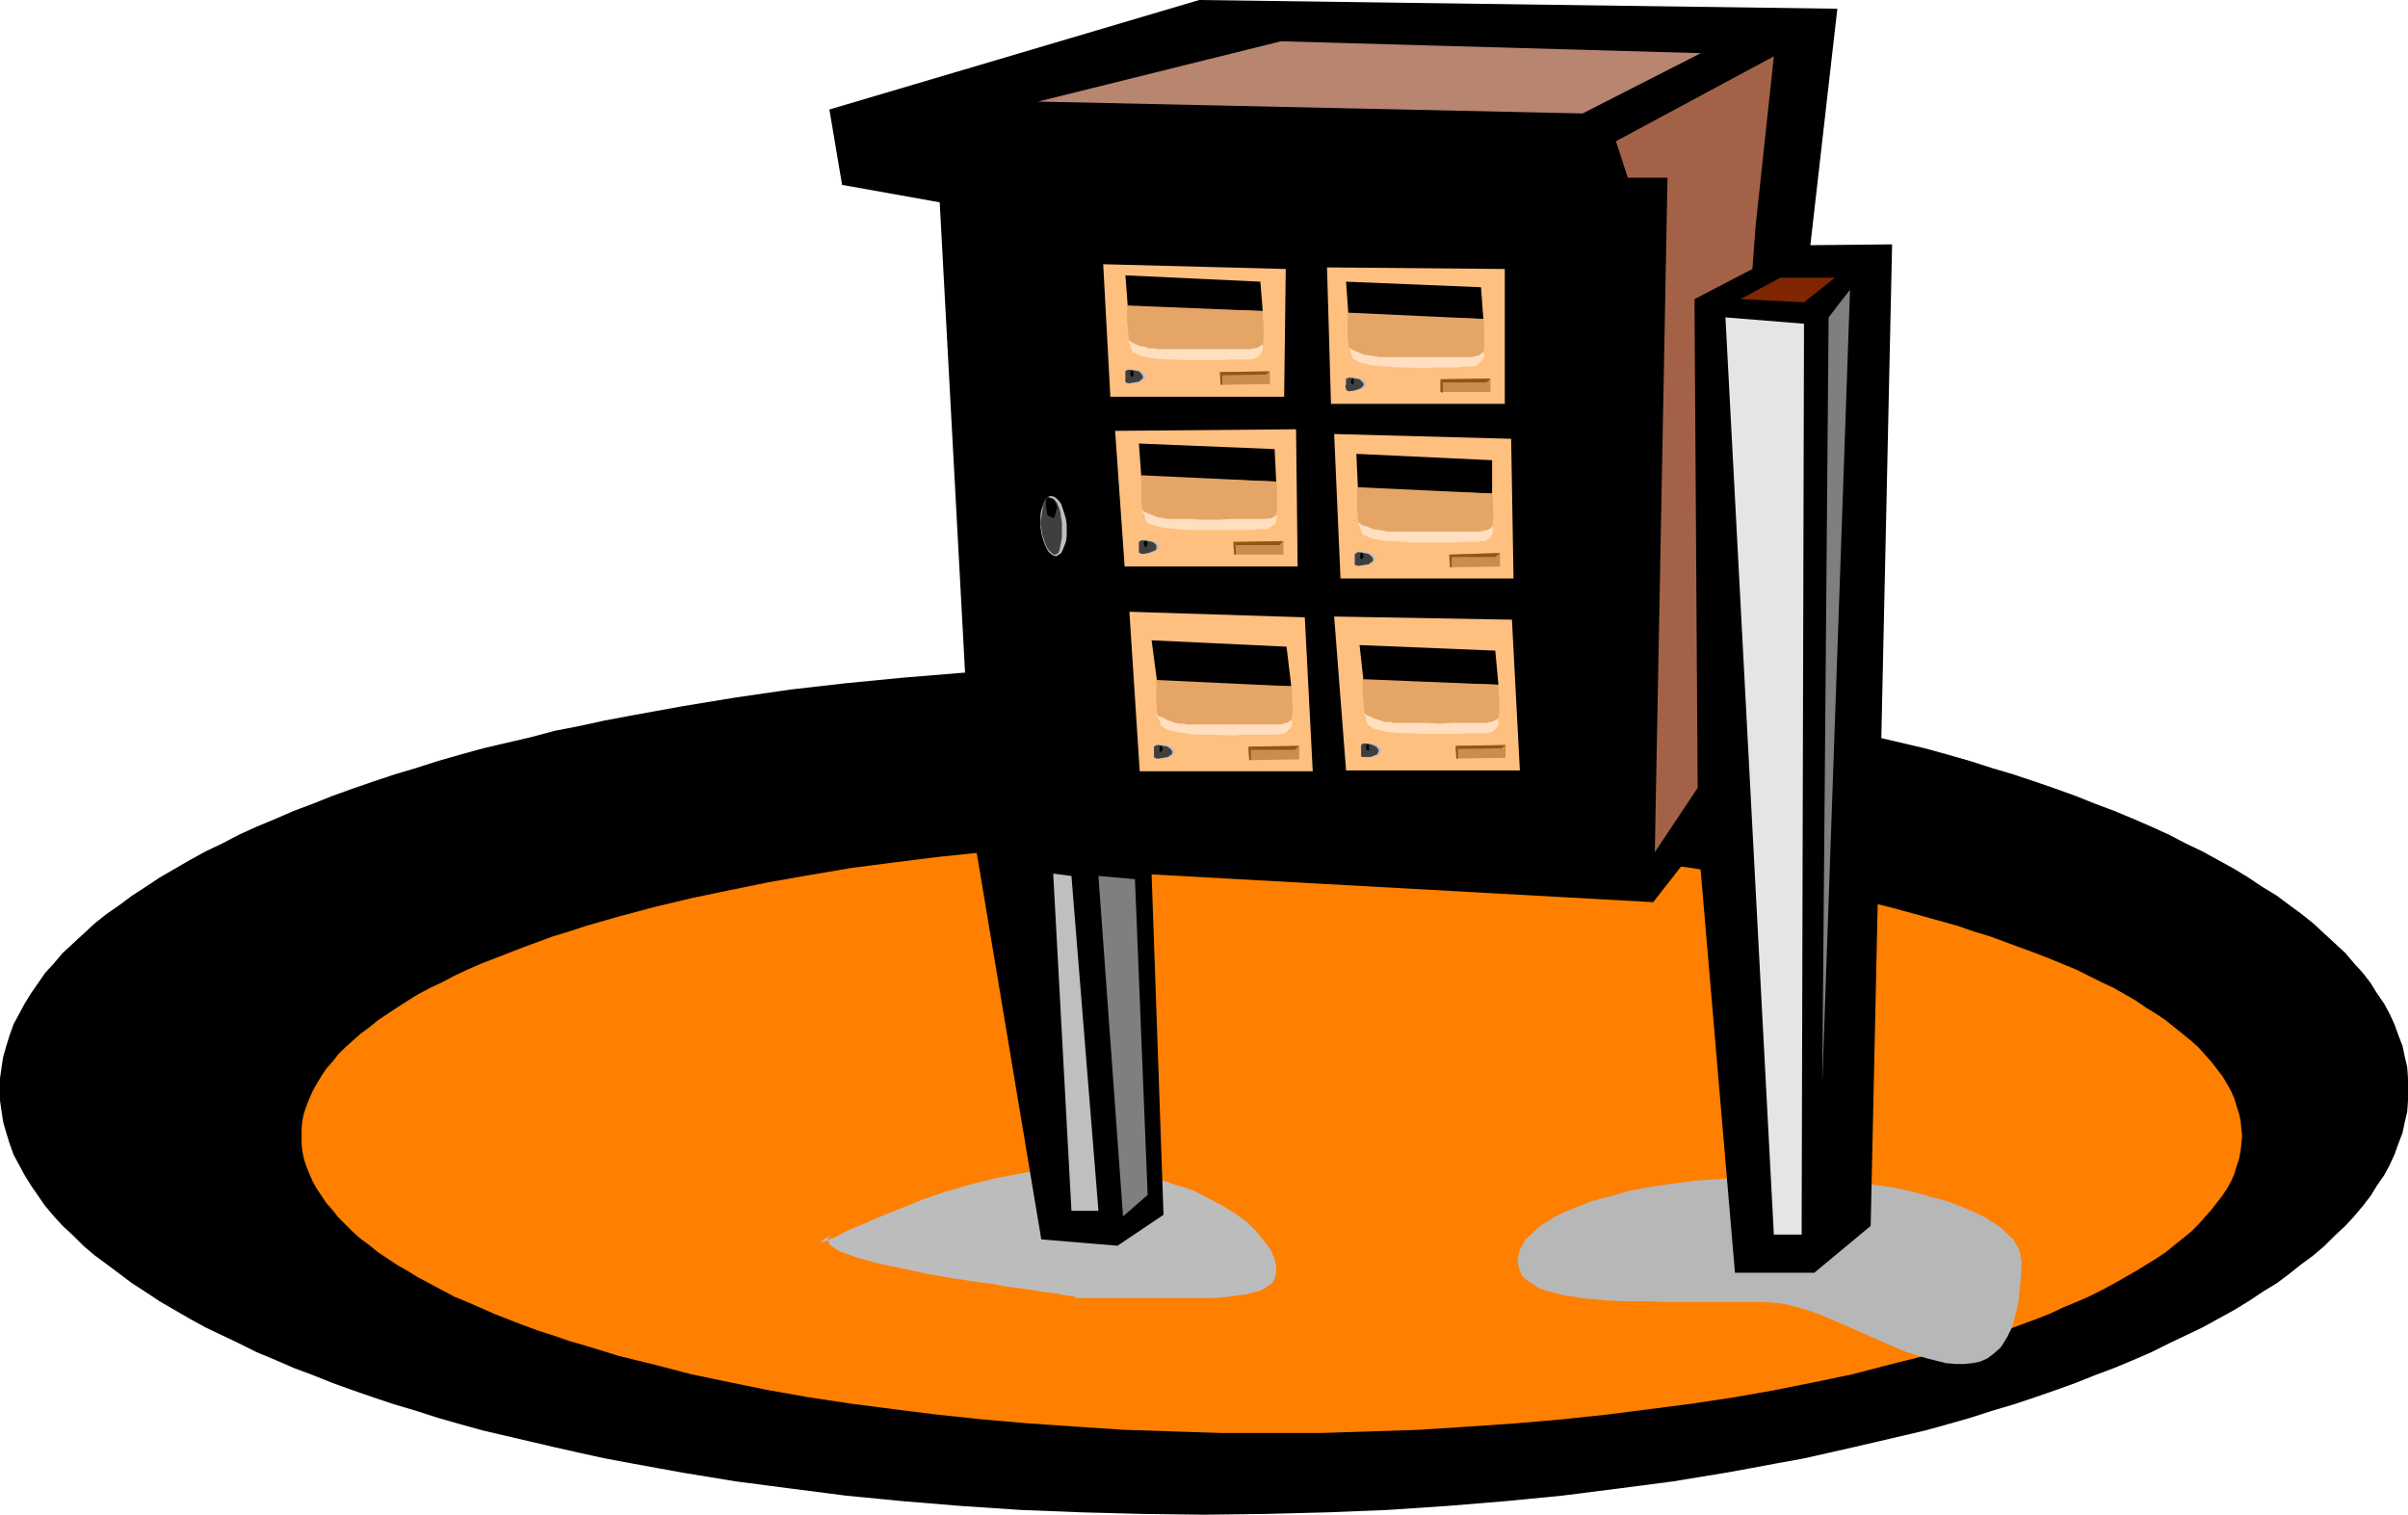 <?xml version="1.0" encoding="UTF-8" standalone="no"?>
<svg
   version="1.0"
   width="129.724mm"
   height="81.607mm"
   id="svg78"
   sodipodi:docname="Mailboxes 2.wmf"
   xmlns:inkscape="http://www.inkscape.org/namespaces/inkscape"
   xmlns:sodipodi="http://sodipodi.sourceforge.net/DTD/sodipodi-0.dtd"
   xmlns="http://www.w3.org/2000/svg"
   xmlns:svg="http://www.w3.org/2000/svg">
  <sodipodi:namedview
     id="namedview78"
     pagecolor="#ffffff"
     bordercolor="#000000"
     borderopacity="0.25"
     inkscape:showpageshadow="2"
     inkscape:pageopacity="0.0"
     inkscape:pagecheckerboard="0"
     inkscape:deskcolor="#d1d1d1"
     inkscape:document-units="mm" />
  <defs
     id="defs1">
    <pattern
       id="WMFhbasepattern"
       patternUnits="userSpaceOnUse"
       width="6"
       height="6"
       x="0"
       y="0" />
  </defs>
  <path
     style="fill:#000000;fill-opacity:1;fill-rule:evenodd;stroke:none"
     d="m 245.147,308.436 12.605,-0.162 12.605,-0.323 12.12,-0.485 12.12,-0.808 11.797,-0.969 11.635,-1.131 11.474,-1.454 11.15,-1.454 10.827,-1.777 5.333,-0.969 5.171,-0.969 5.333,-0.969 5.01,-1.131 5.01,-1.131 4.848,-1.131 4.848,-1.131 4.848,-1.131 4.686,-1.293 4.525,-1.293 4.525,-1.454 4.363,-1.293 4.363,-1.454 4.202,-1.454 4.04,-1.454 4.04,-1.616 3.878,-1.454 3.878,-1.616 3.717,-1.616 3.555,-1.777 3.394,-1.616 3.394,-1.616 3.232,-1.777 3.232,-1.777 2.909,-1.777 2.909,-1.939 2.909,-1.777 2.586,-1.939 2.424,-1.939 2.424,-1.777 2.262,-1.939 2.101,-2.1 2.101,-1.939 1.778,-1.939 1.778,-2.1 1.616,-2.1 1.293,-2.1 1.454,-2.1 1.131,-2.1 0.97,-2.1 0.808,-2.262 0.808,-2.1 0.485,-2.262 0.485,-2.1 0.162,-2.262 v -2.262 -2.262 l -0.162,-2.262 -0.485,-2.1 -0.485,-2.262 -0.808,-2.1 -0.808,-2.262 -0.97,-2.1 -1.131,-2.1 -1.454,-2.1 -1.293,-2.1 -1.616,-2.1 -1.778,-1.939 -1.778,-2.1 -2.101,-1.939 -2.101,-1.939 -2.262,-2.1 -2.424,-1.939 -2.424,-1.777 -2.586,-1.939 -2.909,-1.777 -2.909,-1.939 -2.909,-1.777 -3.232,-1.777 -3.232,-1.777 -3.394,-1.616 -3.394,-1.777 -3.555,-1.616 -3.717,-1.616 -3.878,-1.616 -3.878,-1.454 -4.04,-1.616 -4.04,-1.454 -4.202,-1.454 -4.363,-1.454 -4.363,-1.293 -4.525,-1.454 -4.525,-1.293 -4.686,-1.293 -4.848,-1.131 -4.848,-1.131 -4.848,-1.293 -5.01,-0.969 -5.01,-1.131 -5.333,-0.969 -5.171,-0.969 -5.333,-0.969 -10.827,-1.777 -11.15,-1.616 -11.474,-1.293 -11.635,-1.131 -11.797,-0.969 -12.12,-0.808 -12.12,-0.485 -12.605,-0.323 -12.605,-0.162 -12.605,0.162 -12.443,0.323 -12.282,0.485 -12.12,0.808 -11.797,0.969 -11.635,1.131 -11.312,1.293 -11.15,1.616 -10.827,1.777 -5.333,0.969 -5.333,0.969 -5.171,0.969 -5.171,1.131 -5.01,0.969 -4.848,1.293 -4.848,1.131 -4.848,1.131 -4.686,1.293 -4.525,1.293 -4.525,1.454 -4.363,1.293 -4.363,1.454 -4.202,1.454 -4.04,1.454 -4.04,1.616 -3.878,1.454 -3.717,1.616 -3.878,1.616 -3.555,1.616 -3.394,1.777 -3.394,1.616 -3.232,1.777 -3.07,1.777 -3.07,1.777 -2.909,1.939 -2.747,1.777 -2.586,1.939 -2.586,1.777 -2.424,1.939 -2.262,2.1 -2.101,1.939 -2.101,1.939 -1.778,2.1 -1.778,1.939 -1.454,2.1 -1.454,2.1 -1.293,2.1 -1.131,2.1 -1.131,2.1 -0.808,2.262 -0.646,2.1 -0.646,2.262 -0.323,2.1 L 0,219.573 v 2.262 2.262 l 0.323,2.262 0.323,2.1 0.646,2.262 0.646,2.1 0.808,2.262 1.131,2.1 1.131,2.1 1.293,2.1 1.454,2.1 1.454,2.1 1.778,2.1 1.778,1.939 2.101,1.939 2.101,2.1 2.262,1.939 2.424,1.777 2.586,1.939 2.586,1.939 2.747,1.777 2.909,1.939 3.07,1.777 3.07,1.777 3.232,1.777 3.394,1.616 3.394,1.616 3.555,1.777 3.878,1.616 3.717,1.616 3.878,1.454 4.04,1.616 4.04,1.454 4.202,1.454 4.363,1.454 4.363,1.293 4.525,1.454 4.525,1.293 4.686,1.293 4.848,1.131 4.848,1.131 4.848,1.131 5.01,1.131 5.171,1.131 5.171,0.969 5.333,0.969 5.333,0.969 10.827,1.777 11.15,1.454 11.312,1.454 11.635,1.131 11.797,0.969 12.12,0.808 12.282,0.485 12.443,0.323 z"
     id="path1" />
  <path
     style="fill:#ff7f00;fill-opacity:1;fill-rule:evenodd;stroke:none"
     d="m 258.883,291.794 h 10.181 l 10.019,-0.323 9.858,-0.323 9.858,-0.646 9.534,-0.646 9.373,-0.808 9.211,-0.969 8.888,-1.131 8.726,-1.131 8.565,-1.293 8.242,-1.454 8.08,-1.616 7.757,-1.616 7.434,-1.939 7.11,-1.777 6.949,-2.1 3.232,-0.969 3.232,-1.131 3.07,-0.969 3.07,-1.131 3.07,-1.131 2.909,-1.131 2.747,-1.293 2.747,-1.131 2.586,-1.131 2.586,-1.293 2.424,-1.293 2.262,-1.293 2.262,-1.293 2.101,-1.293 2.101,-1.293 1.939,-1.293 1.778,-1.454 1.616,-1.293 1.778,-1.454 1.454,-1.454 1.293,-1.454 1.293,-1.454 1.131,-1.454 1.131,-1.454 0.97,-1.454 0.808,-1.454 0.646,-1.454 0.485,-1.616 0.485,-1.454 0.323,-1.616 0.162,-1.454 0.162,-1.616 -0.162,-1.616 -0.162,-1.616 -0.323,-1.454 -0.485,-1.454 -0.485,-1.616 -0.646,-1.454 -0.808,-1.454 -0.97,-1.616 -1.131,-1.454 -1.131,-1.454 -1.293,-1.454 -1.293,-1.454 -1.454,-1.293 -1.778,-1.454 -1.616,-1.293 -1.778,-1.454 -1.939,-1.293 -2.101,-1.293 -2.101,-1.454 -2.262,-1.293 -2.262,-1.293 -2.424,-1.131 -2.586,-1.293 -2.586,-1.293 -2.747,-1.131 -2.747,-1.131 -2.909,-1.131 -3.07,-1.131 -3.07,-1.131 -3.07,-1.131 -3.232,-0.969 -3.232,-1.131 -6.949,-1.939 -7.11,-1.939 -7.434,-1.777 -7.757,-1.616 -8.08,-1.616 -8.242,-1.454 -8.565,-1.454 -8.726,-1.131 -8.888,-1.131 -9.211,-0.969 -9.373,-0.808 -9.534,-0.646 -9.858,-0.485 -9.858,-0.323 -10.019,-0.323 h -10.181 -10.181 l -10.019,0.323 -9.858,0.323 -9.696,0.485 -9.534,0.646 -9.373,0.808 -9.211,0.969 -9.05,1.131 -8.726,1.131 -8.565,1.454 -8.242,1.454 -7.918,1.616 -7.757,1.616 -7.434,1.777 -7.272,1.939 -6.787,1.939 -3.394,1.131 -3.232,0.969 -3.07,1.131 -3.07,1.131 -2.909,1.131 -2.909,1.131 -2.909,1.131 -2.586,1.131 -2.747,1.293 -2.424,1.293 -2.424,1.131 -2.424,1.293 -2.101,1.293 -2.262,1.454 -1.939,1.293 -1.939,1.293 -1.778,1.454 -1.778,1.293 -1.616,1.454 -1.454,1.293 -1.454,1.454 -1.131,1.454 -1.293,1.454 -0.97,1.454 -0.97,1.616 -0.808,1.454 -0.646,1.454 -0.646,1.616 -0.485,1.454 -0.323,1.454 -0.162,1.616 v 1.616 1.616 l 0.162,1.454 0.323,1.616 0.485,1.454 0.646,1.616 0.646,1.454 0.808,1.454 0.97,1.454 0.97,1.454 1.293,1.454 1.131,1.454 1.454,1.454 1.454,1.454 1.616,1.454 1.778,1.293 1.778,1.454 1.939,1.293 1.939,1.293 2.262,1.293 2.101,1.293 2.424,1.293 2.424,1.293 2.424,1.293 2.747,1.131 2.586,1.131 2.909,1.293 2.909,1.131 2.909,1.131 3.07,1.131 3.07,0.969 3.232,1.131 3.394,0.969 6.787,2.1 7.272,1.777 7.434,1.939 7.757,1.616 7.918,1.616 8.242,1.454 8.565,1.293 8.726,1.131 9.05,1.131 9.211,0.969 9.373,0.808 9.534,0.646 9.696,0.646 9.858,0.323 10.019,0.323 z"
     id="path2" />
  <path
     style="fill:#b7b7b7;fill-opacity:1;fill-rule:evenodd;stroke:none"
     d="m 359.398,265.135 1.778,0.162 1.778,0.162 1.939,0.485 1.939,0.485 2.101,0.646 2.101,0.808 4.202,1.777 4.363,1.939 4.363,1.939 4.202,1.777 2.101,0.646 2.101,0.646 1.939,0.485 1.939,0.485 1.939,0.162 h 1.778 l 1.616,-0.162 1.616,-0.323 1.454,-0.646 1.293,-0.969 1.293,-1.131 0.485,-0.646 0.485,-0.808 0.485,-0.808 0.485,-0.969 0.485,-0.969 0.323,-1.131 0.323,-1.293 0.323,-1.293 0.323,-1.293 0.162,-1.616 0.162,-1.616 0.162,-1.616 0.162,-1.777 v -1.939 l -0.162,-0.808 -0.162,-0.969 -0.323,-0.808 -0.485,-0.808 -0.485,-0.969 -0.808,-0.646 -0.808,-0.808 -0.808,-0.808 -1.131,-0.808 -1.131,-0.646 -1.131,-0.808 -1.454,-0.646 -1.293,-0.646 -1.616,-0.646 -1.616,-0.646 -1.616,-0.646 -1.778,-0.485 -1.939,-0.485 -3.878,-1.131 -4.202,-0.808 -4.525,-0.646 -4.686,-0.646 -5.01,-0.323 -5.01,-0.323 -5.333,-0.162 -5.171,0.162 -5.171,0.323 -4.848,0.323 -4.686,0.646 -4.525,0.646 -4.202,0.808 -3.878,1.131 -1.939,0.485 -1.778,0.485 -1.616,0.646 -1.616,0.646 -1.616,0.646 -1.454,0.646 -1.293,0.646 -1.131,0.808 -1.131,0.646 -1.131,0.808 -0.808,0.808 -0.808,0.808 -0.808,0.646 -0.485,0.969 -0.485,0.808 -0.323,0.808 -0.162,0.969 -0.162,0.808 0.162,0.808 0.162,0.808 0.323,0.808 0.323,0.646 0.646,0.646 0.646,0.485 0.808,0.485 0.808,0.646 1.131,0.485 0.97,0.323 1.293,0.323 1.293,0.323 1.293,0.323 1.454,0.162 1.616,0.323 1.616,0.162 3.555,0.323 3.878,0.162 h 4.202 l 4.363,0.162 h 4.686 4.848 z"
     id="path3" />
  <path
     style="fill:#bcbcbc;fill-opacity:1;fill-rule:evenodd;stroke:none"
     d="m 218.16,264.327 h 4.848 4.525 4.363 11.312 3.07 l 2.747,-0.162 2.586,-0.323 1.131,-0.162 1.131,-0.162 1.778,-0.485 0.808,-0.162 0.646,-0.323 1.293,-0.808 0.485,-0.323 0.323,-0.485 0.323,-0.485 0.162,-0.646 0.162,-0.646 v -0.646 -0.646 l -0.162,-0.646 -0.162,-0.808 -0.323,-0.808 -0.323,-0.808 -0.485,-0.808 -1.293,-1.616 -1.454,-1.777 -1.778,-1.777 -2.262,-1.616 -2.586,-1.616 -2.747,-1.454 -3.07,-1.616 -1.778,-0.646 -1.778,-0.485 -1.778,-0.646 -1.939,-0.485 -1.939,-0.485 -2.101,-0.485 -2.101,-0.323 -2.262,-0.323 -2.262,-0.323 -2.262,-0.162 -2.424,-0.162 h -2.424 -2.586 l -2.586,0.323 -2.586,0.162 -2.586,0.485 -5.171,0.969 -5.171,1.293 -5.01,1.454 -4.686,1.616 -4.363,1.777 -2.101,0.808 -1.939,0.808 -1.939,0.808 -1.778,0.808 -1.616,0.646 -1.454,0.646 -1.293,0.646 -1.131,0.646 -0.97,0.323 -0.808,0.485 -0.646,0.162 -0.485,0.162 -0.162,0.162 v -0.162 l 0.323,-0.323 0.323,-0.323 0.808,-0.485 0.97,-0.808 -0.323,0.323 -0.323,0.323 -0.162,0.323 -0.162,0.323 0.162,0.323 v 0.323 l 0.485,0.646 0.97,0.646 1.131,0.646 1.454,0.485 1.778,0.646 1.778,0.485 2.262,0.646 2.262,0.485 2.424,0.485 5.171,1.131 5.494,0.969 5.333,0.808 2.747,0.323 2.424,0.485 2.424,0.323 2.424,0.323 2.101,0.323 1.939,0.323 1.616,0.162 1.454,0.323 1.131,0.162 0.97,0.162 h 0.323 0.162 v 0.162 0 0 l -0.162,0.162 z"
     id="path4" />
  <path
     style="fill:#000000;fill-opacity:1;fill-rule:evenodd;stroke:none"
     d="M 198.283,170.132 191.334,41.2 171.457,37.646 168.872,22.297 244.177,0 l 129.926,1.777 -5.494,48.148 16.645,-0.162 -4.363,199.861 -11.474,9.533 H 353.257 l -7.434,-87.247 -9.211,11.795 -102.131,-5.655 2.424,69.313 -9.373,6.301 -15.514,-1.293 z"
     id="path5" />
  <path
     style="fill:#a36247;fill-opacity:1;fill-rule:evenodd;stroke:none"
     d="m 357.459,46.047 3.717,-34.576 -32.158,17.288 2.424,7.432 h 8.08 l -2.586,137.334 8.726,-13.087 -0.646,-99.527 11.797,-6.14 z"
     id="path6" />
  <path
     style="fill:#b78570;fill-opacity:1;fill-rule:evenodd;stroke:none"
     d="M 346.308,10.825 260.822,8.402 211.373,20.681 322.23,23.104 Z"
     id="path7" />
  <path
     style="fill:#000000;fill-opacity:1;fill-rule:evenodd;stroke:none"
     d="m 193.273,24.397 128.957,4.362 3.717,6.786 -129.441,-2.424 z"
     id="path8" />
  <path
     style="fill:#000000;fill-opacity:1;fill-rule:evenodd;stroke:none"
     d="m 219.937,169.163 106.494,4.362 1.939,-127.478 -8.08,6.786 -6.141,111.967 -85.486,0.646 z"
     id="path9" />
  <path
     style="fill:#000000;fill-opacity:1;fill-rule:evenodd;stroke:none"
     d="m 217.513,160.438 -6.787,-120.046 109.565,2.585 -5.494,6.786 h -95.99 l 4.848,107.605 z"
     id="path10" />
  <path
     style="fill:#ffbf7f;fill-opacity:1;fill-rule:evenodd;stroke:none"
     d="m 224.624,53.803 1.454,26.982 h 35.39 l 0.323,-26.013 z"
     id="path11" />
  <path
     style="fill:#e5e5e5;fill-opacity:1;fill-rule:evenodd;stroke:none"
     d="M 366.832,251.402 367.316,65.92 351.318,64.628 361.176,251.402 Z"
     id="path12" />
  <path
     style="fill:#7f7f7f;fill-opacity:1;fill-rule:evenodd;stroke:none"
     d="m 376.689,58.973 -4.363,5.655 -1.293,155.914 z"
     id="path13" />
  <path
     style="fill:#7f2600;fill-opacity:1;fill-rule:evenodd;stroke:none"
     d="m 373.619,56.549 -6.302,5.009 -12.928,-0.646 8.08,-4.362 z"
     id="path14" />
  <path
     style="fill:#7f7f7f;fill-opacity:1;fill-rule:evenodd;stroke:none"
     d="m 228.664,247.686 -5.01,-69.313 7.434,0.646 2.586,64.305 z"
     id="path15" />
  <path
     style="fill:#bfbfbf;fill-opacity:1;fill-rule:evenodd;stroke:none"
     d="m 218.16,178.372 5.494,68.182 h -5.494 l -3.717,-68.667 z"
     id="path16" />
  <path
     style="fill:#bfbfbf;fill-opacity:1;fill-rule:evenodd;stroke:none"
     d="m 215.089,113.26 0.485,-0.323 0.485,-0.323 0.323,-0.646 0.323,-0.808 0.323,-0.808 0.162,-1.131 v -1.131 -1.293 l -0.162,-1.131 -0.323,-1.131 -0.323,-0.969 -0.323,-0.969 -0.485,-0.646 -0.485,-0.485 -0.485,-0.323 -0.646,-0.162 -0.485,0.162 -0.485,0.485 -0.323,0.485 -0.323,0.808 -0.323,0.969 -0.162,0.969 v 1.293 1.131 l 0.162,1.293 0.323,1.131 0.323,0.969 0.323,0.808 0.485,0.808 0.485,0.485 0.485,0.323 z"
     id="path17" />
  <path
     style="fill:#3f3f3f;fill-opacity:1;fill-rule:evenodd;stroke:none"
     d="m 214.928,112.937 0.323,-0.162 0.323,-0.323 0.162,-0.485 0.162,-0.808 0.162,-0.808 0.162,-0.969 v -2.262 -0.808 l -0.162,-0.808 -0.162,-1.293 -0.323,-0.969 -0.323,-0.808 -0.485,-0.646 -0.485,-0.323 -0.323,-0.162 h -0.485 l -0.323,0.162 -0.323,0.323 -0.323,0.646 -0.162,0.808 -0.162,0.969 -0.162,1.131 -0.162,1.131 0.162,1.131 0.162,1.131 0.323,0.969 0.323,0.969 0.323,0.808 0.485,0.646 0.485,0.485 0.485,0.323 z"
     id="path18" />
  <path
     style="fill:#000000;fill-opacity:1;fill-rule:evenodd;stroke:none"
     d="m 214.605,105.343 v 0 l 0.162,-0.162 0.162,-0.646 0.162,-0.808 0.162,-0.162 v -0.323 l -0.162,-0.485 -0.162,-0.323 -0.323,-0.646 -0.646,-0.323 -0.485,-0.162 h -0.162 l -0.162,0.162 -0.162,0.323 v 0.323 0.969 l 0.162,1.131 v 0.485 l 0.323,0.323 0.323,0.162 0.323,0.162 0.323,0.162 h 0.162 z"
     id="path19" />
  <path
     style="fill:#bfbfbf;fill-opacity:1;fill-rule:evenodd;stroke:none"
     d="m 230.28,78.2 1.131,-0.162 0.97,-0.323 0.323,-0.323 0.323,-0.162 0.162,-0.323 V 76.745 76.422 l -0.162,-0.323 -0.323,-0.162 -0.323,-0.323 -0.97,-0.323 -1.131,-0.162 -0.485,0.162 h -0.323 l -0.323,0.162 v 0.162 l -0.162,0.485 0.162,0.646 -0.162,0.646 0.162,0.323 v 0.162 l 0.323,0.162 0.323,0.162 z"
     id="path20" />
  <path
     style="fill:#3f3f3f;fill-opacity:1;fill-rule:evenodd;stroke:none"
     d="m 229.957,78.038 0.97,-0.162 0.97,-0.162 0.323,-0.323 0.323,-0.162 0.162,-0.323 v -0.323 l -0.323,-0.485 -0.485,-0.485 -0.808,-0.162 -0.97,-0.162 h -0.485 l -0.323,0.162 -0.162,0.162 v 0.162 0.485 0.485 0.485 0.485 0.162 h 0.162 l 0.323,0.162 z"
     id="path21" />
  <path
     style="fill:#000000;fill-opacity:1;fill-rule:evenodd;stroke:none"
     d="m 230.441,76.745 h 0.162 l 0.162,-0.162 v -0.485 -0.485 l -0.162,-0.162 h -0.162 v 0 l -0.162,0.162 -0.162,0.485 0.162,0.485 z"
     id="path22" />
  <path
     style="fill:#000000;fill-opacity:1;fill-rule:evenodd;stroke:none"
     d="m 229.149,56.065 27.472,1.293 0.485,5.978 -27.472,-0.808 z"
     id="path23" />
  <path
     style="fill:#e5a566;fill-opacity:1;fill-rule:evenodd;stroke:none"
     d="m 229.633,62.204 v 0.323 l -0.162,0.485 v 2.1 l 0.162,1.777 0.162,1.777 0.323,1.616 0.162,0.646 0.323,0.485 0.323,0.485 0.323,0.162 0.162,0.162 h 0.485 0.485 l 0.485,0.162 h 1.293 l 1.616,0.162 1.939,0.162 1.939,0.162 4.363,0.162 4.202,0.162 h 1.939 l 1.939,-0.162 h 1.454 l 1.293,-0.162 h 0.485 l 0.485,-0.162 h 0.323 l 0.162,-0.162 0.323,-0.323 0.162,-0.323 0.162,-0.646 0.162,-0.646 0.162,-1.454 v -1.616 -1.616 l -0.162,-1.293 v -0.485 -0.323 -0.485 z"
     id="path24" />
  <path
     style="fill:#ffdfbf;fill-opacity:1;fill-rule:evenodd;stroke:none"
     d="m 257.105,70.121 v 0 0.485 0.485 l -0.162,0.485 -0.323,0.646 -0.485,0.485 -0.323,0.162 -0.485,0.162 -0.485,0.162 h -0.808 -0.808 -1.131 -1.454 l -1.616,0.162 h -1.778 -1.939 -4.04 l -2.101,-0.162 h -1.778 l -1.778,-0.162 -1.616,-0.162 -1.293,-0.323 -1.131,-0.323 -0.485,-0.323 -0.323,-0.162 -0.323,-0.323 v -0.162 l -0.323,-0.646 v -0.485 l -0.162,-0.323 -0.162,-0.323 v -0.162 0 h 0.162 l 0.162,0.162 0.485,0.323 0.646,0.323 0.808,0.323 0.97,0.162 0.97,0.323 h 1.131 l 0.646,0.162 h 0.97 0.97 4.202 3.07 3.07 4.848 1.131 0.646 l 0.646,-0.162 0.808,-0.162 0.485,-0.323 z"
     id="path25" />
  <path
     style="fill:#cc8c4c;fill-opacity:1;fill-rule:evenodd;stroke:none"
     d="m 258.56,78.2 v -2.585 l -10.181,0.162 0.162,2.585 z"
     id="path26" />
  <path
     style="fill:#935414;fill-opacity:1;fill-rule:evenodd;stroke:none"
     d="m 248.379,75.776 0.485,0.646 8.888,-0.162 0.808,-0.646 z"
     id="path27" />
  <path
     style="fill:#935414;fill-opacity:1;fill-rule:evenodd;stroke:none"
     d="m 248.541,78.361 -0.162,-2.585 0.485,0.646 v 1.939 z"
     id="path28" />
  <path
     style="fill:#ffbf7f;fill-opacity:1;fill-rule:evenodd;stroke:none"
     d="m 270.195,54.449 0.808,27.79 h 35.39 V 54.772 Z"
     id="path29" />
  <path
     style="fill:#bfbfbf;fill-opacity:1;fill-rule:evenodd;stroke:none"
     d="m 275.204,79.654 1.131,-0.162 0.97,-0.323 0.323,-0.162 0.323,-0.162 0.162,-0.323 v -0.323 -0.323 l -0.162,-0.162 -0.323,-0.323 -0.323,-0.162 -0.97,-0.323 -1.131,-0.162 h -0.485 l -0.323,0.162 -0.323,0.162 v 0.162 l -0.162,0.485 0.162,0.485 -0.162,0.646 0.162,0.485 v 0.162 l 0.323,0.162 h 0.323 z"
     id="path30" />
  <path
     style="fill:#3f3f3f;fill-opacity:1;fill-rule:evenodd;stroke:none"
     d="m 274.881,79.654 0.97,-0.162 0.97,-0.323 0.323,-0.162 0.323,-0.323 0.162,-0.162 v -0.485 l -0.162,-0.162 -0.162,-0.162 -0.485,-0.485 -0.97,-0.162 -0.808,-0.162 h -0.485 l -0.162,0.162 h -0.323 v 0.162 0.969 l -0.162,0.485 0.162,0.485 v 0.162 l 0.162,0.162 0.323,0.162 z"
     id="path31" />
  <path
     style="fill:#000000;fill-opacity:1;fill-rule:evenodd;stroke:none"
     d="m 275.366,78.361 0.162,-0.162 v 0 l 0.162,-0.485 -0.162,-0.485 v -0.162 l -0.162,-0.162 v 0.162 l -0.162,0.162 -0.162,0.485 0.162,0.485 h 0.162 z"
     id="path32" />
  <path
     style="fill:#000000;fill-opacity:1;fill-rule:evenodd;stroke:none"
     d="m 274.073,57.357 27.472,1.131 0.485,6.463 -27.472,-0.808 z"
     id="path33" />
  <path
     style="fill:#e5a566;fill-opacity:1;fill-rule:evenodd;stroke:none"
     d="m 274.396,63.658 v 0.485 0.485 2.1 1.616 l 0.162,1.777 0.323,1.616 0.323,0.646 0.162,0.646 0.323,0.323 0.323,0.323 h 0.323 0.323 l 1.131,0.162 1.293,0.162 1.616,0.162 h 1.939 l 1.939,0.162 4.363,0.162 4.202,0.162 h 3.717 1.616 l 1.293,-0.162 h 0.485 l 0.485,-0.162 0.323,-0.162 h 0.162 l 0.162,-0.323 0.323,-0.485 0.162,-0.485 0.162,-0.646 0.162,-1.616 v -1.454 -1.616 -1.293 -0.646 l -0.162,-0.323 v -0.323 z"
     id="path34" />
  <path
     style="fill:#ffdfbf;fill-opacity:1;fill-rule:evenodd;stroke:none"
     d="m 302.03,71.575 v 0.162 l 0.162,0.485 v 0.485 l -0.323,0.485 -0.323,0.485 -0.485,0.485 -0.323,0.323 -0.485,0.162 h -0.485 -0.646 -0.97 l -1.131,0.162 h -1.454 -1.616 -1.939 l -1.778,0.162 -4.04,-0.162 h -1.939 l -1.939,-0.162 -1.778,-0.162 -1.616,-0.162 -1.293,-0.323 -1.131,-0.323 -0.485,-0.162 -0.323,-0.323 -0.323,-0.162 V 72.706 l -0.323,-0.646 -0.162,-0.485 v -0.323 l -0.162,-0.162 v -0.162 -0.162 l 0.162,0.162 0.162,0.162 0.485,0.162 0.646,0.323 0.808,0.323 0.808,0.323 1.131,0.162 1.131,0.162 0.646,0.162 h 3.232 2.909 3.07 2.909 5.01 1.778 l 1.454,-0.323 0.485,-0.323 z"
     id="path35" />
  <path
     style="fill:#cc8c4c;fill-opacity:1;fill-rule:evenodd;stroke:none"
     d="m 303.484,79.815 v -2.747 l -10.181,0.162 v 2.585 z"
     id="path36" />
  <path
     style="fill:#935414;fill-opacity:1;fill-rule:evenodd;stroke:none"
     d="m 293.304,77.23 0.485,0.646 h 8.888 l 0.808,-0.808 z"
     id="path37" />
  <path
     style="fill:#935414;fill-opacity:1;fill-rule:evenodd;stroke:none"
     d="m 293.304,79.815 v -2.585 l 0.485,0.646 v 2.1 z"
     id="path38" />
  <path
     style="fill:#ffbf7f;fill-opacity:1;fill-rule:evenodd;stroke:none"
     d="m 227.048,87.732 1.939,27.628 h 35.229 l -0.323,-27.951 z"
     id="path39" />
  <path
     style="fill:#bfbfbf;fill-opacity:1;fill-rule:evenodd;stroke:none"
     d="m 233.189,112.775 0.97,-0.162 0.97,-0.323 0.485,-0.162 0.162,-0.162 0.162,-0.323 0.162,-0.323 -0.162,-0.323 -0.162,-0.323 -0.162,-0.162 -0.485,-0.162 -0.97,-0.323 -0.97,-0.162 h -0.646 l -0.323,0.162 -0.162,0.162 -0.162,0.162 v 0.323 0.646 0.646 0.485 l 0.162,0.162 0.162,0.162 h 0.323 z"
     id="path40" />
  <path
     style="fill:#3f3f3f;fill-opacity:1;fill-rule:evenodd;stroke:none"
     d="m 232.865,112.775 0.97,-0.162 0.808,-0.323 0.485,-0.162 0.323,-0.323 v -0.323 -0.323 -0.162 l -0.323,-0.323 -0.485,-0.323 -0.808,-0.162 -0.97,-0.162 h -0.485 l -0.162,0.162 h -0.162 l -0.162,0.162 v 0.485 0.485 0.485 0.485 0.162 l 0.162,0.162 0.323,0.162 z"
     id="path41" />
  <path
     style="fill:#000000;fill-opacity:1;fill-rule:evenodd;stroke:none"
     d="m 233.35,111.483 v -0.162 l 0.162,-0.162 0.162,-0.485 -0.162,-0.485 h -0.162 v -0.162 l -0.162,0.162 h -0.162 l -0.162,0.485 0.162,0.485 0.162,0.162 z"
     id="path42" />
  <path
     style="fill:#000000;fill-opacity:1;fill-rule:evenodd;stroke:none"
     d="m 231.896,90.317 27.634,1.131 0.323,6.624 -27.472,-0.969 z"
     id="path43" />
  <path
     style="fill:#e5a566;fill-opacity:1;fill-rule:evenodd;stroke:none"
     d="m 232.381,96.78 v 0.485 0.323 2.262 1.616 l 0.162,1.777 0.323,1.616 0.162,0.646 0.323,0.485 0.323,0.485 0.323,0.162 h 0.323 l 0.323,0.162 0.97,0.162 1.454,0.162 h 1.616 l 1.778,0.162 2.101,0.162 4.202,0.162 4.363,0.162 h 3.717 1.616 l 1.131,-0.162 0.485,-0.162 h 0.485 l 0.323,-0.162 0.162,-0.162 0.323,-0.162 0.162,-0.485 0.162,-0.485 0.162,-0.808 0.162,-1.454 v -1.616 -1.454 -1.293 -0.646 l -0.162,-0.323 v -0.323 z"
     id="path44" />
  <path
     style="fill:#ffdfbf;fill-opacity:1;fill-rule:evenodd;stroke:none"
     d="m 259.853,104.697 v 0.162 l 0.162,0.323 -0.162,0.485 v 0.646 l -0.323,0.485 -0.646,0.485 -0.323,0.162 -0.485,0.323 h -0.485 -0.646 -0.808 l -1.293,0.162 h -1.454 -1.616 -1.778 -1.939 -4.04 -2.101 l -1.778,-0.162 -1.778,-0.162 -1.616,-0.162 -1.293,-0.323 -1.131,-0.323 -0.485,-0.162 -0.323,-0.323 -0.162,-0.162 -0.162,-0.323 -0.162,-0.646 -0.162,-0.485 -0.162,-0.323 v -0.162 l -0.162,-0.323 v 0 h 0.162 l 0.323,0.323 0.323,0.162 0.808,0.323 0.808,0.323 0.808,0.323 1.131,0.162 0.97,0.162 h 0.808 3.232 l 2.909,0.162 h 3.07 l 2.909,-0.162 h 4.848 1.778 l 1.454,-0.162 0.646,-0.323 z"
     id="path45" />
  <path
     style="fill:#cc8c4c;fill-opacity:1;fill-rule:evenodd;stroke:none"
     d="m 261.307,112.937 v -2.747 l -10.181,0.162 0.162,2.585 z"
     id="path46" />
  <path
     style="fill:#935414;fill-opacity:1;fill-rule:evenodd;stroke:none"
     d="m 251.126,110.352 0.485,0.646 h 8.888 l 0.808,-0.808 z"
     id="path47" />
  <path
     style="fill:#935414;fill-opacity:1;fill-rule:evenodd;stroke:none"
     d="m 251.288,112.937 -0.162,-2.585 0.485,0.646 v 1.939 z"
     id="path48" />
  <path
     style="fill:#ffbf7f;fill-opacity:1;fill-rule:evenodd;stroke:none"
     d="m 229.957,124.57 2.101,32.475 h 35.229 l -1.616,-31.344 z"
     id="path49" />
  <path
     style="fill:#bfbfbf;fill-opacity:1;fill-rule:evenodd;stroke:none"
     d="m 236.097,154.46 1.293,-0.162 0.97,-0.162 0.323,-0.323 0.323,-0.162 0.162,-0.323 v -0.323 -0.162 l -0.162,-0.323 -0.323,-0.323 -0.323,-0.162 -0.97,-0.323 -1.293,-0.162 h -0.485 l -0.323,0.162 -0.162,0.162 -0.162,0.162 v 0.485 0.485 0.646 0.485 l 0.162,0.162 0.162,0.162 h 0.323 z"
     id="path50" />
  <path
     style="fill:#3f3f3f;fill-opacity:1;fill-rule:evenodd;stroke:none"
     d="m 235.936,154.46 0.97,-0.162 0.97,-0.162 0.323,-0.323 0.323,-0.162 0.162,-0.323 v -0.323 l -0.323,-0.485 -0.646,-0.485 -0.808,-0.162 -0.97,-0.162 h -0.323 l -0.323,0.162 h -0.162 l -0.162,0.162 v 0.969 0.646 0.323 0.162 l 0.162,0.162 0.323,0.162 z"
     id="path51" />
  <path
     style="fill:#000000;fill-opacity:1;fill-rule:evenodd;stroke:none"
     d="m 236.421,153.168 v -0.162 h 0.162 l 0.162,-0.485 -0.162,-0.485 -0.162,-0.162 v 0 h -0.162 l -0.162,0.162 v 0.485 0.485 h 0.162 z"
     id="path52" />
  <path
     style="fill:#000000;fill-opacity:1;fill-rule:evenodd;stroke:none"
     d="m 234.481,130.386 27.472,1.293 0.97,8.078 -27.31,-0.808 z"
     id="path53" />
  <path
     style="fill:#e5a566;fill-opacity:1;fill-rule:evenodd;stroke:none"
     d="m 235.451,138.465 v 0.485 0.485 2.1 1.777 l 0.162,1.777 0.323,1.454 0.162,0.808 0.323,0.485 0.323,0.323 0.323,0.162 0.323,0.162 h 0.323 l 0.97,0.162 1.454,0.162 1.616,0.162 h 1.778 l 2.101,0.162 4.202,0.162 4.202,0.162 h 3.878 1.616 l 1.131,-0.162 h 0.646 l 0.323,-0.162 0.323,-0.162 h 0.323 l 0.162,-0.323 0.323,-0.485 v -0.485 l 0.162,-0.646 0.162,-1.454 0.162,-1.616 -0.162,-1.616 v -1.293 -0.646 l -0.162,-0.323 v -0.323 z"
     id="path54" />
  <path
     style="fill:#ffdfbf;fill-opacity:1;fill-rule:evenodd;stroke:none"
     d="m 262.923,146.543 v 0 l 0.162,0.485 v 0.485 l -0.162,0.485 -0.323,0.485 -0.485,0.485 -0.485,0.323 -0.485,0.162 h -0.485 l -0.646,0.162 h -0.808 -1.293 -1.293 -1.778 -1.778 l -1.939,0.162 -4.04,-0.162 h -1.939 -1.939 l -1.778,-0.323 -1.616,-0.162 -1.293,-0.323 -1.131,-0.323 -0.323,-0.162 -0.323,-0.323 -0.323,-0.162 -0.162,-0.323 -0.162,-0.646 -0.162,-0.323 -0.162,-0.485 -0.162,-0.162 v -0.162 -0.162 l 0.162,0.162 0.323,0.162 0.485,0.162 0.646,0.323 0.646,0.323 0.97,0.323 1.131,0.323 h 0.97 l 0.808,0.162 h 3.232 2.747 3.232 2.909 4.848 1.939 l 0.646,-0.162 0.646,-0.162 0.646,-0.323 z"
     id="path55" />
  <path
     style="fill:#cc8c4c;fill-opacity:1;fill-rule:evenodd;stroke:none"
     d="m 264.539,154.622 v -2.747 l -10.342,0.162 0.162,2.747 z"
     id="path56" />
  <path
     style="fill:#935414;fill-opacity:1;fill-rule:evenodd;stroke:none"
     d="m 254.197,152.037 0.485,0.646 h 8.888 l 0.97,-0.808 z"
     id="path57" />
  <path
     style="fill:#935414;fill-opacity:1;fill-rule:evenodd;stroke:none"
     d="m 254.358,154.783 -0.162,-2.747 0.485,0.646 v 2.1 z"
     id="path58" />
  <path
     style="fill:#ffbf7f;fill-opacity:1;fill-rule:evenodd;stroke:none"
     d="m 271.649,125.539 2.424,31.344 h 35.39 l -1.616,-30.698 z"
     id="path59" />
  <path
     style="fill:#bfbfbf;fill-opacity:1;fill-rule:evenodd;stroke:none"
     d="m 278.275,154.299 1.131,-0.162 0.97,-0.323 0.323,-0.162 0.323,-0.323 0.162,-0.323 v -0.162 -0.323 l -0.162,-0.323 -0.323,-0.162 -0.323,-0.323 -0.97,-0.323 h -1.131 -0.485 -0.323 l -0.323,0.162 v 0.162 l -0.162,0.485 0.162,0.646 -0.162,0.646 0.162,0.323 v 0.162 l 0.323,0.162 0.323,0.162 z"
     id="path60" />
  <path
     style="fill:#3f3f3f;fill-opacity:1;fill-rule:evenodd;stroke:none"
     d="m 277.952,154.137 h 1.131 l 0.808,-0.323 0.485,-0.162 0.162,-0.323 0.162,-0.323 v -0.323 l -0.323,-0.485 -0.485,-0.323 -0.808,-0.323 -0.97,-0.162 h -0.485 l -0.323,0.162 -0.162,0.162 v 0.162 0.485 0.485 0.485 0.485 0.162 l 0.162,0.162 h 0.323 z"
     id="path61" />
  <path
     style="fill:#000000;fill-opacity:1;fill-rule:evenodd;stroke:none"
     d="m 278.436,152.844 h 0.162 l 0.162,-0.162 v -0.485 -0.485 l -0.162,-0.162 h -0.162 v 0 l -0.162,0.162 -0.162,0.485 0.162,0.485 z"
     id="path62" />
  <path
     style="fill:#000000;fill-opacity:1;fill-rule:evenodd;stroke:none"
     d="m 276.82,131.356 27.634,1.131 0.646,6.947 -27.472,-0.808 z"
     id="path63" />
  <path
     style="fill:#e5a566;fill-opacity:1;fill-rule:evenodd;stroke:none"
     d="m 277.628,138.303 v 0.485 l -0.162,0.323 v 2.1 l 0.162,1.777 0.162,1.777 0.323,1.616 0.162,0.646 0.323,0.485 0.323,0.485 0.323,0.162 h 0.162 l 0.485,0.162 h 0.485 0.485 l 1.293,0.162 1.616,0.162 1.939,0.162 1.939,0.162 4.363,0.162 4.363,0.162 h 1.939 l 1.778,-0.162 h 1.454 l 1.293,-0.162 h 0.485 l 0.485,-0.162 h 0.323 l 0.162,-0.162 0.323,-0.323 0.162,-0.323 0.162,-0.646 0.162,-0.646 0.162,-1.454 v -1.616 -1.616 l -0.162,-1.293 v -0.485 -0.323 -0.485 z"
     id="path64" />
  <path
     style="fill:#ffdfbf;fill-opacity:1;fill-rule:evenodd;stroke:none"
     d="m 305.1,146.22 v 0 0.485 0.485 l -0.162,0.646 -0.323,0.485 -0.485,0.485 -0.323,0.162 -0.485,0.162 -0.485,0.162 h -0.646 -0.97 -1.131 -1.454 l -1.616,0.162 h -1.778 -1.939 -4.04 l -2.101,-0.162 h -1.778 l -1.778,-0.162 -1.616,-0.162 -1.293,-0.323 -1.131,-0.323 -0.485,-0.323 -0.323,-0.162 -0.323,-0.323 v -0.162 l -0.323,-0.646 v -0.485 l -0.162,-0.485 -0.162,-0.162 v -0.162 -0.162 l 0.162,0.162 0.162,0.162 0.485,0.162 0.646,0.323 0.808,0.323 0.97,0.323 0.97,0.323 h 1.131 l 0.646,0.162 h 0.97 0.97 4.202 l 3.07,0.162 3.07,-0.162 h 4.848 1.131 0.646 l 1.454,-0.323 0.485,-0.323 z"
     id="path65" />
  <path
     style="fill:#cc8c4c;fill-opacity:1;fill-rule:evenodd;stroke:none"
     d="m 306.555,154.299 v -2.585 l -10.181,0.162 0.162,2.585 z"
     id="path66" />
  <path
     style="fill:#935414;fill-opacity:1;fill-rule:evenodd;stroke:none"
     d="m 296.374,151.875 0.485,0.646 8.888,-0.162 0.808,-0.646 z"
     id="path67" />
  <path
     style="fill:#935414;fill-opacity:1;fill-rule:evenodd;stroke:none"
     d="m 296.536,154.46 -0.162,-2.585 0.485,0.646 v 1.939 z"
     id="path68" />
  <path
     style="fill:#ffbf7f;fill-opacity:1;fill-rule:evenodd;stroke:none"
     d="m 271.649,88.378 1.293,29.406 h 35.229 l -0.485,-28.436 z"
     id="path69" />
  <path
     style="fill:#bfbfbf;fill-opacity:1;fill-rule:evenodd;stroke:none"
     d="m 277.144,115.199 1.131,-0.162 0.808,-0.323 0.485,-0.162 0.162,-0.162 0.162,-0.323 0.162,-0.323 -0.162,-0.323 -0.162,-0.162 -0.162,-0.323 -0.485,-0.162 -0.808,-0.323 -1.131,-0.162 h -0.646 l -0.323,0.162 -0.162,0.162 -0.162,0.162 v 0.485 0.646 0.646 0.323 l 0.162,0.162 0.162,0.162 h 0.323 z"
     id="path70" />
  <path
     style="fill:#3f3f3f;fill-opacity:1;fill-rule:evenodd;stroke:none"
     d="m 276.82,115.199 0.97,-0.162 0.97,-0.162 0.323,-0.323 0.323,-0.162 0.162,-0.323 v -0.323 l -0.323,-0.485 -0.646,-0.485 -0.808,-0.162 -0.97,-0.162 h -0.485 l -0.162,0.162 -0.162,0.162 h -0.162 v 0.485 0.485 0.485 0.485 0.323 h 0.162 l 0.323,0.162 z"
     id="path71" />
  <path
     style="fill:#000000;fill-opacity:1;fill-rule:evenodd;stroke:none"
     d="m 277.305,113.906 v -0.162 h 0.162 l 0.162,-0.485 -0.162,-0.485 -0.162,-0.162 v -0.162 l -0.162,0.162 -0.162,0.162 v 0.485 0.485 h 0.162 z"
     id="path72" />
  <path
     style="fill:#000000;fill-opacity:1;fill-rule:evenodd;stroke:none"
     d="m 276.174,92.418 27.634,1.293 v 6.786 l -27.31,-0.808 z"
     id="path73" />
  <path
     style="fill:#e5a566;fill-opacity:1;fill-rule:evenodd;stroke:none"
     d="m 276.336,99.204 v 0.485 0.485 2.1 1.616 l 0.162,1.777 0.323,1.616 0.162,0.646 0.323,0.646 0.323,0.323 0.323,0.323 h 0.323 0.323 l 0.485,0.162 h 0.485 l 1.454,0.162 1.616,0.162 1.778,0.162 h 2.101 l 4.202,0.323 h 4.363 3.717 1.616 l 1.131,-0.162 h 0.646 l 0.323,-0.162 0.323,-0.162 h 0.162 l 0.323,-0.323 0.162,-0.485 0.162,-0.485 0.162,-0.646 0.162,-1.616 0.162,-1.454 -0.162,-1.616 v -1.293 -0.485 l -0.162,-0.485 v -0.323 z"
     id="path74" />
  <path
     style="fill:#ffdfbf;fill-opacity:1;fill-rule:evenodd;stroke:none"
     d="m 303.808,107.12 v 0.162 l 0.162,0.485 v 0.485 l -0.162,0.485 -0.323,0.646 -0.646,0.485 -0.323,0.162 -0.323,0.162 h -0.646 l -0.646,0.162 h -0.808 -1.293 -1.454 l -1.616,0.162 h -1.778 -1.939 -4.04 l -1.939,-0.162 -1.939,-0.162 h -1.778 l -1.616,-0.323 -1.293,-0.162 -1.131,-0.485 -0.485,-0.162 -0.323,-0.162 -0.162,-0.323 -0.162,-0.323 -0.162,-0.485 -0.162,-0.646 -0.162,-0.162 -0.162,-0.485 h 0.162 l 0.323,0.162 0.323,0.323 0.808,0.162 0.808,0.323 0.808,0.323 1.131,0.162 0.97,0.162 0.808,0.162 h 1.939 1.293 13.736 1.131 0.646 l 1.454,-0.323 0.646,-0.323 z"
     id="path75" />
  <path
     style="fill:#cc8c4c;fill-opacity:1;fill-rule:evenodd;stroke:none"
     d="m 305.424,115.36 v -2.747 l -10.342,0.323 0.162,2.585 z"
     id="path76" />
  <path
     style="fill:#935414;fill-opacity:1;fill-rule:evenodd;stroke:none"
     d="m 295.081,112.937 0.485,0.485 h 8.888 l 0.97,-0.808 z"
     id="path77" />
  <path
     style="fill:#935414;fill-opacity:1;fill-rule:evenodd;stroke:none"
     d="m 295.243,115.522 -0.162,-2.585 0.485,0.485 v 2.1 z"
     id="path78" />
</svg>

